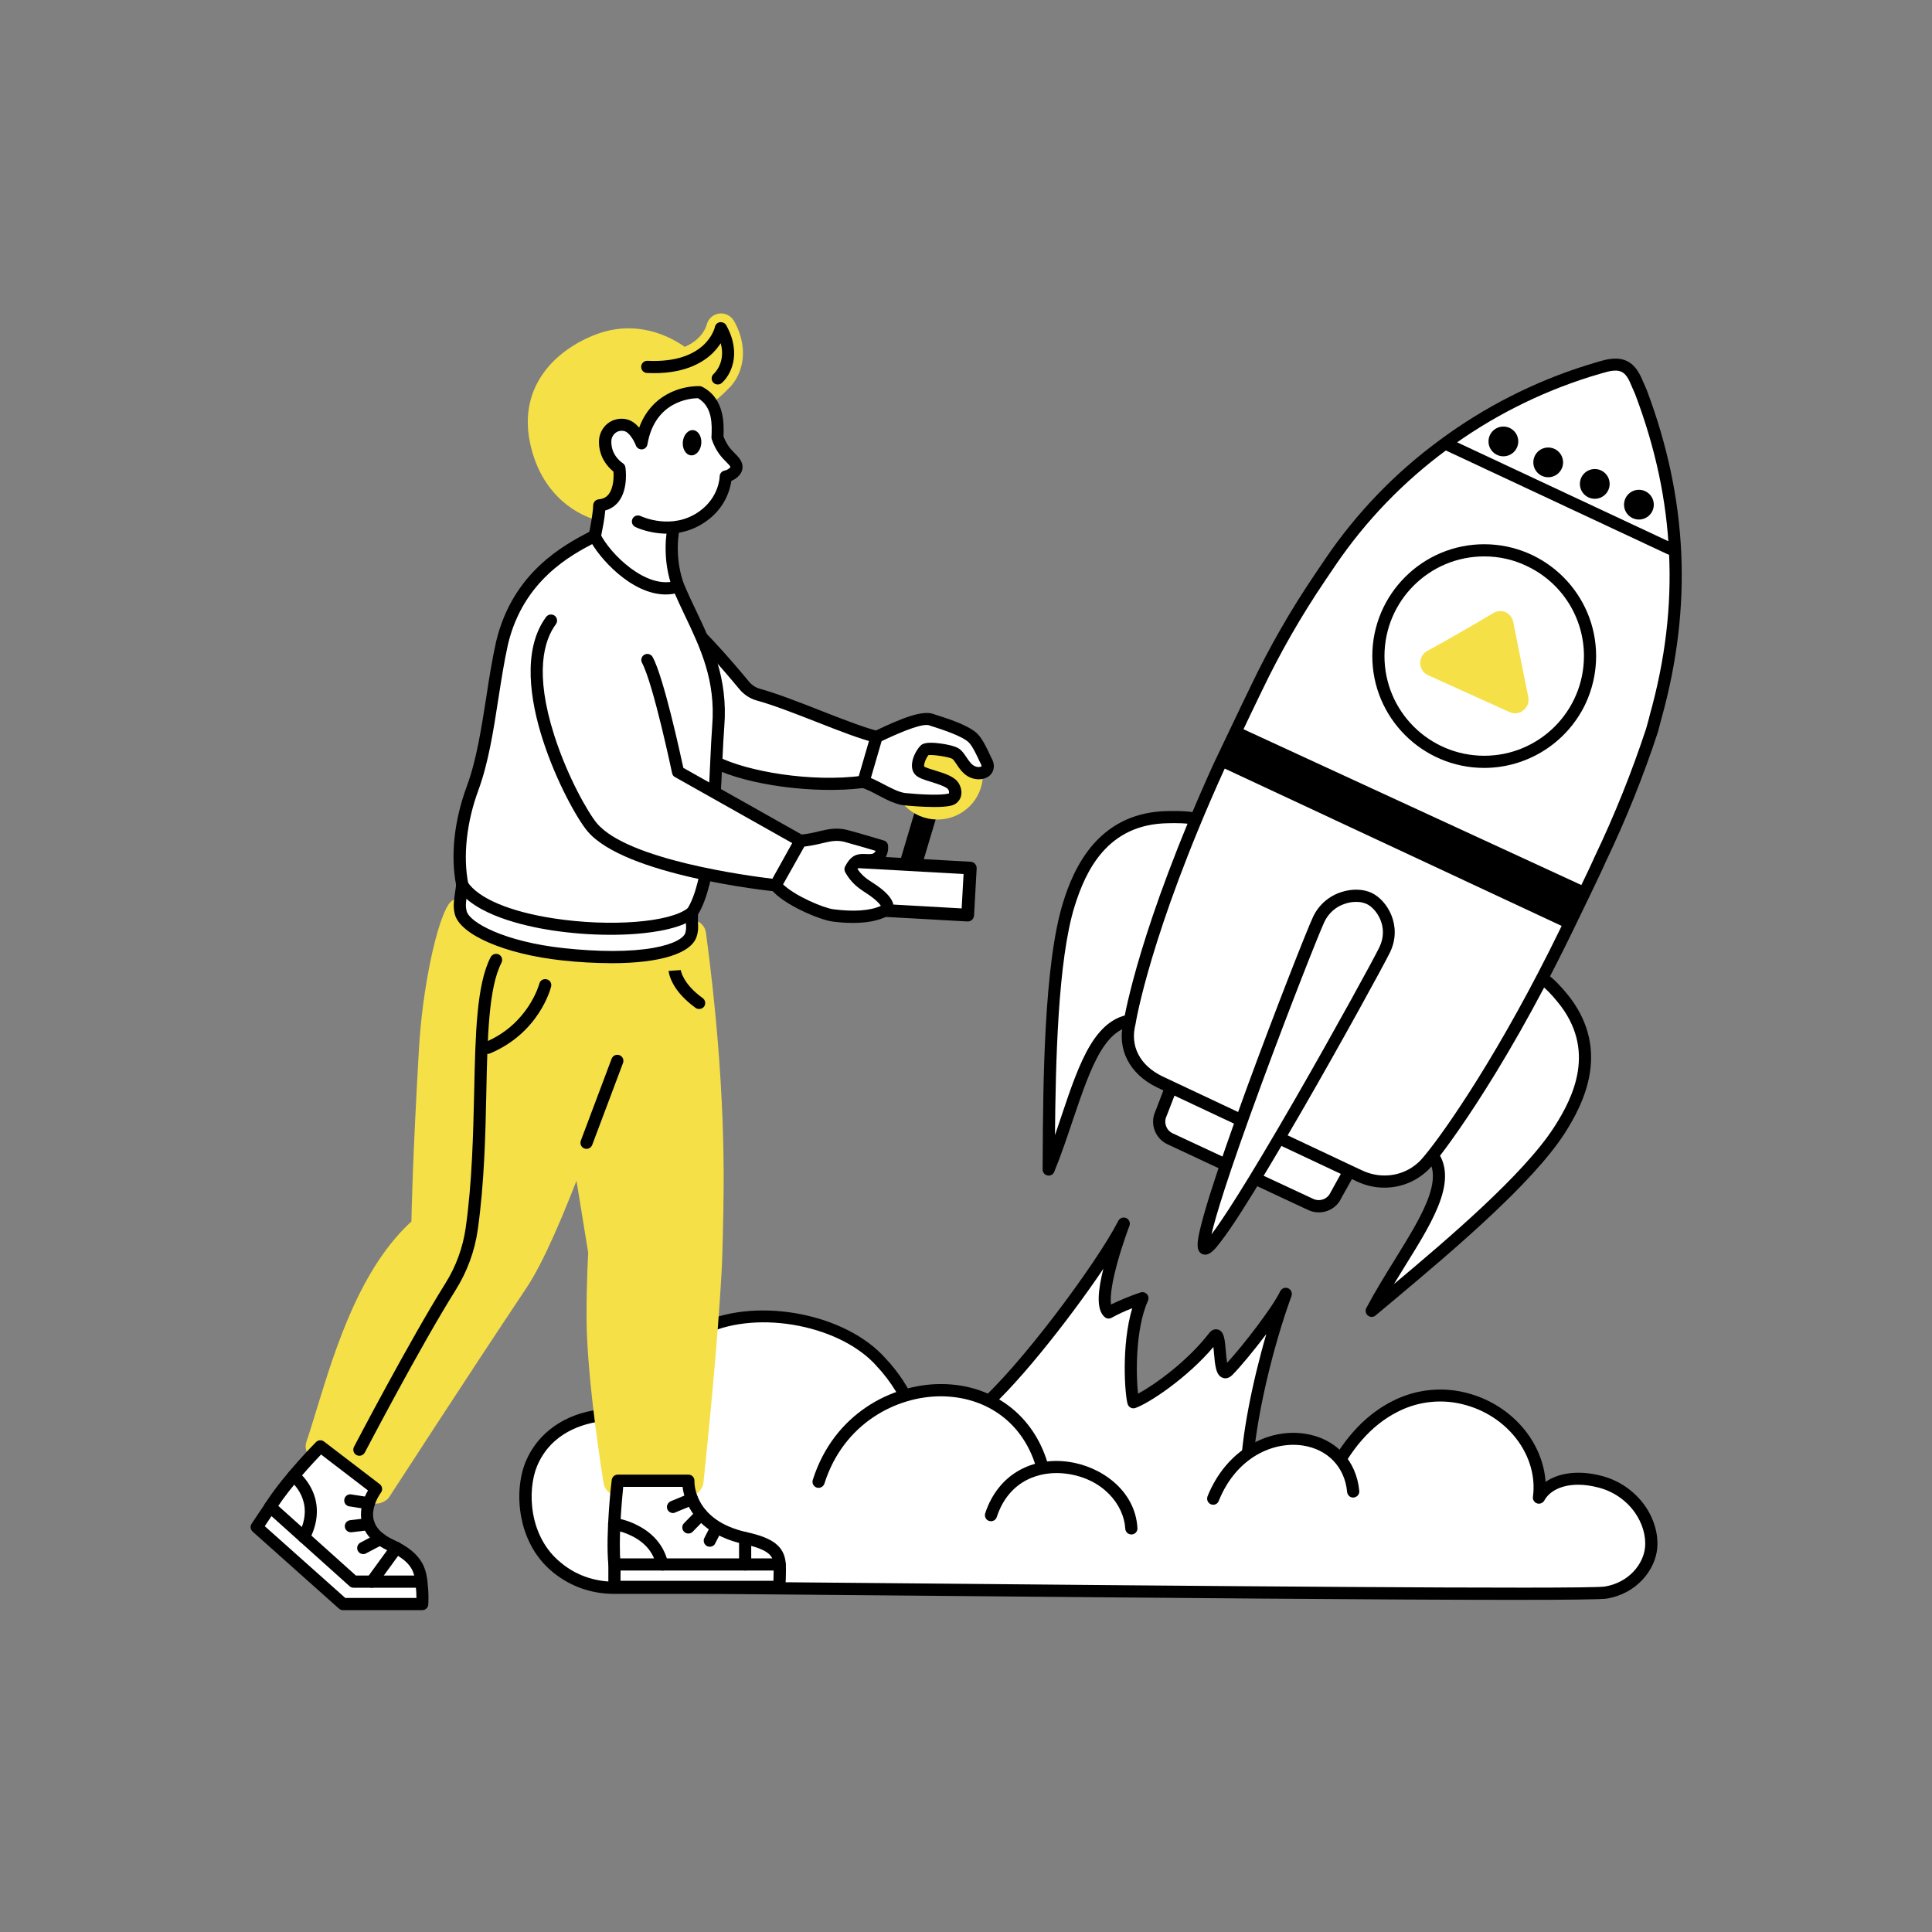 <?xml version="1.0" encoding="utf-8"?>
<!-- Generator: Adobe Illustrator 26.0.2, SVG Export Plug-In . SVG Version: 6.00 Build 0)  -->
<svg version="1.1" id="Ebene_1" xmlns="http://www.w3.org/2000/svg" xmlns:xlink="http://www.w3.org/1999/xlink" x="0px" y="0px"
	 viewBox="0 0 3000 3000" style="enable-background:new 0 0 3000 3000;" xml:space="preserve">
<rect x="0" y="0" width="3000" height="3000" fill="#808080" stroke="none"/>
<style type="text/css">
	.st0{fill:#FFFFFF;}
	.st1{fill:#F5E048;stroke:#F5E048;stroke-width:12;stroke-linejoin:round;}
	.st2{fill:#F5E048;stroke:#F5E048;stroke-width:17.992;stroke-linejoin:round;stroke-miterlimit:5.997;}
</style>
<g>
	<g transform="translate(796.5 1887.0) rotate(0.0 841.5 282.75)  scale(1.499 1.498)">
		<path class="st0" d="M632.8,8.7c-22.4,44-108.9,161.3-153.6,195.9c-11.1-10.8-47.3-17.3-67-2.6c-3-11.3-14.5-32.1-31.2-49.7
			c-61.8-69.9-251.3-74-234.5,66.6c-13-17.7-101.1-24.4-127.5,38.9c-12.1,29-8,80.1,27.1,107.9c16.3,13,36.4,20.2,57.2,20.4h85
			c87.5,0,915.4,9.6,943.6,4.9c27.4-4.4,44.9-25.8,46.9-46.1c2.6-26.6-16.9-59.3-52.5-68.8c-31.8-8.5-55.4,1-63.6,16.5
			c12.6-95.4-144.9-173.1-218.3-16.5c-18.8-38.4-66-35.4-84.5-10.7c1-46.4,19.5-126.6,40.4-184.1c-8.9,18.8-44.7,64.5-59.8,79.8
			c-11.5,11.8-5.5-46.9-14.6-35.1c-26.5,34.4-69.5,63.2-83.5,67.9c-3-10.4-7-71.2,9.4-108c-8.2,2.9-22.5,8-35.1,15
			C602.4,88.6,632.8,8.7,632.8,8.7L632.8,8.7z"/>
		<path d="M1035.8,398.7c-128.2,0-367-2.1-623.3-4.4c-111.2-1-198.9-1.8-224.2-1.8h-85c-22.9-0.4-43.5-7.8-61-21.7
			C20.4,353.4,11.9,330,8.7,313.5c-4-20.2-2.2-41.8,4.5-58.1c12.5-29.9,40.5-49.7,76.8-54.1c18.6-2.3,37-0.1,49.3,5.1
			c-1.4-44.5,18.7-78.2,57.3-95.5c58.5-26.2,148.6-8.5,189.1,37.2c14.4,15.1,24.8,32.2,29.9,44.6c20.2-9.7,49-5.4,63.5,3.9
			c44-36.7,126.4-148.1,148-190.8c1.6-3.1,5.4-4.3,8.5-2.7c2.8,1.5,4.2,4.8,3,7.9c-0.1,0.2-7.6,19.9-13.2,40.9
			c-6.5,24.4-6.6,35.6-5.8,40.6c9.3-4.5,19-8.5,28.8-11.9l1.5-0.5c3.3-1.2,6.9,0.5,8.1,3.8c0.5,1.6,0.5,3.3-0.2,4.7
			c-13.3,29.9-12.4,77.3-10.3,96.4c16.9-9,51-33.4,73.6-62.7c3.6-4.6,7.2-4.3,9.2-3.8c6.4,1.9,7.1,9.7,8.2,22.7
			c0.3,3.4,0.7,8.1,1.3,11.8c16.4-17.8,47.2-57.7,55-74.2c1.5-3.1,5.2-4.5,8.4-3c2.9,1.4,4.3,4.8,3.3,7.9
			c-19.5,53.6-35.3,121.7-39.2,166.8c11-7.2,24.3-10.5,37.4-9.2c15.6,1.5,30,9.4,39.4,22.2c17.5-33.4,39.9-57.1,66.7-70.7
			c25-12.9,54-15.6,80.9-7.6c44.2,12.9,75.2,50.4,78,91.2c12.8-8.8,32.9-12.9,58.5-6.1c17.7,4.7,33.4,15.4,44.1,30.4
			c9.8,13.8,14.5,30.2,13,45c-2.2,21.8-20.8,46.5-52.3,51.7C1127.2,398.3,1092.2,398.7,1035.8,398.7L1035.8,398.7z M103.5,379.8
			h84.9c25.3,0,113.2,0.8,224.4,1.8c261.3,2.4,698.7,6.4,718.2,3.3c25.1-4.1,40-23.4,41.7-40.5c1.2-11.9-2.7-25.2-10.7-36.5
			c-9-12.6-22.2-21.6-37.1-25.5c-29.9-8-49.9,0.9-56.5,13.3c-1.7,3-5.5,4.2-8.5,2.6c-2.3-1.3-3.7-3.8-3.3-6.4
			c5.5-41-24-81.9-68.5-94.8c-23.9-7.1-49.7-4.7-71.7,6.7c-26.9,13.5-49.1,38.8-66,75.1c-1,2.2-3.3,3.6-5.7,3.7l0,0
			c-2.4,0-4.6-1.4-5.7-3.6c-9.9-20.1-26.5-24.5-35.5-25.4c-15.1-1.5-30.1,4.7-38.3,15.6c-2.1,2.8-6,3.4-8.8,1.3
			c-1.7-1.3-2.5-3.1-2.5-5.1c0.7-34.6,11.4-90.3,26.5-142.2c-12.7,16.9-26.8,33.9-35.2,42.4c-4.2,4.2-8.1,3.7-10,2.9
			c-7-2.5-7.9-12.5-9.1-26.4c-0.1-1.7-0.3-3.6-0.5-5.5c-27.4,32.3-66.8,58.4-80.8,63.2c-3.3,1.2-6.8-0.6-8-3.9
			c0-0.1-0.1-0.2-0.1-0.3c-2.8-9.7-6.7-60.6,4.8-99.2c-7.3,2.8-14.5,6.1-21.4,9.9c-2.3,1.3-5.1,1-7.1-0.7c-9.7-8.2-6.4-30-1.4-50.1
			c-36.4,54.1-94.5,127.6-128.3,153.8c-2.5,1.9-6,1.7-8.3-0.4c-8.8-8.6-41.7-14.9-58.8-2.1c-2.8,2.1-6.7,1.6-8.8-1.3
			c-0.5-0.6-0.8-1.4-1-2.1c-2.9-10.7-14.3-30.9-29.6-46.9c-0.1-0.1-0.1-0.1-0.1-0.2c-17.4-19.7-46.7-34.9-80.4-41.6
			c-34-6.8-68.3-4.1-94.2,7.5c-47.5,21.3-52.8,63.8-49,95.7c0.4,3.5-2.1,6.6-5.5,7c-2.2,0.3-4.4-0.7-5.8-2.5
			c-4.2-5.6-24.4-12-50-8.8C73.1,215.9,39.7,225,25,260c-10.2,24.5-9.2,73.3,25.2,100.6C65.2,373,84,379.6,103.5,379.8L103.5,379.8z
			"/>
		<path class="st0" d="M316.6,276.3c37-117.1,197.7-129.4,231.2-17.8"/>
		<path d="M316.6,282.6c-3.5,0-6.3-2.8-6.3-6.3c0-0.6,0.1-1.3,0.3-1.9c21.7-68.8,82.1-99.4,132.6-99.4h0.8
			c52.7,0.3,94.8,31.6,109.8,81.7c1,3.4-0.8,6.8-4.2,7.9c-3.4,1-6.8-0.8-7.9-4.2c-6.9-23-20.2-41.9-38.3-54.5
			c-16.8-11.8-37.4-18-59.5-18.2c-0.2,0-0.5,0-0.7,0c-45.9,0-100.8,27.9-120.6,90.6C321.7,280.8,319.3,282.6,316.6,282.6z"/>
		<path class="st0" d="M495.1,310.9c26.8-81.7,141.6-53.2,145.5,13.6"/>
		<path d="M640.6,330.9c-3.4,0-6.1-2.6-6.3-6c-1.4-24.6-22.9-52-61.2-57c-26.6-3.5-59.3,6.5-71.9,44.9c-1,3.4-4.6,5.1-7.9,4.1
			c-3.4-1-5.1-4.6-4.1-7.9V309c6.5-19.9,18.8-35.4,35.3-44.6c14.7-8.2,32.1-11.3,50.3-8.9c34.1,4.5,69.9,29.5,72.1,68.8
			c0.2,3.5-2.4,6.4-5.9,6.6C640.8,330.9,640.7,330.9,640.6,330.9L640.6,330.9z"/>
		<path class="st0" d="M725.4,293.8c34.4-84.7,138.4-77.9,145-7.5"/>
		<path d="M725.4,300.1c-3.5,0-6.3-2.8-6.3-6.3c0-0.8,0.2-1.6,0.4-2.4c9.4-23.3,24.7-41.7,44.1-53.2c17.5-10.4,37.5-14.6,56.4-11.8
			c31.9,4.7,53.6,27.4,56.7,59.3c0.3,3.5-2.2,6.5-5.7,6.9c-3.5,0.4-6.5-2.2-6.9-5.7v-0.1c-2.4-25.8-20.1-44.2-46-48.1
			c-29.9-4.4-68.3,11.5-86.9,57.2C730.3,298.6,728,300.1,725.4,300.1L725.4,300.1z"/>
	</g>
	<g transform="translate(1258.5 1185.0) rotate(0.0 107.25 132.0)  scale(1.564 1.561)">
		<path d="M121.5,9.8l9.1,2.7l-33,110.8l-9.1-2.7L121.5,9.8z"/>
		<path d="M97.7,129.6c-0.6,0-1.3-0.1-1.8-0.2l-9.1-2.7c-3.4-0.9-5.2-4.5-4.2-7.9L115.5,8c0.9-3.4,4.5-5.2,7.9-4.2l9.1,2.7
			c3.4,0.9,5.2,4.5,4.2,7.9l-33,110.7C102.9,127.8,100.5,129.6,97.7,129.6L97.7,129.6z"/>
		<ellipse class="st1" cx="126.1" cy="11.2" rx="39.1" ry="38.9"/>
		<path class="st1" d="M126.1,42.4c-3,0-6.1-0.4-8.9-1.3c-16.5-5-25.8-22.6-20.9-39.1c4.9-16.4,22.3-25.7,38.6-21
			C151.5-13.9,160.9,3.5,156,20c-2.4,8-7.8,14.6-15.1,18.6C136.4,41.1,131.4,42.4,126.1,42.4L126.1,42.4z M126.1-7.5
			c-10.3,0-18.7,8.3-18.7,18.7c0,10.3,8.3,18.7,18.7,18.7s18.7-8.3,18.7-18.7c0-8.3-5.5-15.5-13.3-18C129.7-7.2,127.9-7.5,126.1-7.5
			z"/>
		<path class="st0" d="M29.9,97.1l128.8,7.2l-2.6,46.8L27.3,144L29.9,97.1z"/>
		<path d="M156.1,157.5c-0.1,0-0.2,0-0.3,0L27,150.3c-3.5-0.2-6.1-3.1-6-6.6l2.6-46.8c0.2-3.5,3.1-6.1,6.6-6l0,0l128.8,7.2
			c3.5,0.2,6.1,3.1,6,6.6l-2.6,46.8C162.2,154.9,159.5,157.5,156.1,157.5z M33.9,138l116.2,6.5l1.9-34.2l-116.2-6.5L33.9,138z"/>
	</g>
	<g transform="translate(1570.5 616.5) rotate(0.0 472.5 708.75)  scale(1.5 1.499)">
		<path class="st0" d="M310,836.6l-145.7-68.1c-9.8-4.5-14-16.2-9.4-25.9l0,0l10.7-27.8l184.9,86.4l-14.5,26
			C331.4,836.9,319.7,841.1,310,836.6L310,836.6z"/>
		<path d="M318.2,844.6c-3.8,0-7.5-0.8-10.9-2.4l-145.7-68.1c-12.8-6-18.5-21.2-12.6-34.1l10.6-27.6c1.3-3.3,4.9-4.8,8.2-3.6
			c0.1,0.1,0.3,0.1,0.4,0.2L353,795.4c3.1,1.5,4.5,5.2,3,8.4c-0.1,0.1-0.1,0.3-0.2,0.4l-14.4,25.8
			C337.3,839,328.1,844.6,318.2,844.6L318.2,844.6z M169,723.2l-8.3,21.5c0,0.1-0.1,0.3-0.2,0.4c-3,6.6-0.2,14.5,6.4,17.6l145.7,68
			c6.6,3,14.5,0.2,17.6-6.4c0.1-0.1,0.1-0.3,0.2-0.4l11.2-20.2L169,723.2z"/>
		<path class="st0" d="M196,460.5c-5.5,11.3-43.6,115.6-63.2,184.8c-52.5-3.3-64,80.6-94.2,155c0.5-72.4,0-208.1,20.9-274.9
			c11.3-36.4,35.4-89.1,102.4-90.2C193.2,434.7,207.3,437,196,460.5z"/>
		<path d="M38.6,806.5c-3.5,0-6.3-2.8-6.3-6.3l0,0c0-4.2,0.1-8.5,0.1-13c0.4-74.7,1.2-199.8,21.1-263.6
			c5.1-16.6,14.1-40.8,31.6-60.7c19.5-22,45.2-33.5,76.6-34c20.1-0.3,35.9,0.2,42,9.8c4.9,7.8,1.3,17.7-2.1,24.6
			c-5,10.5-43.3,114.6-62.8,183.7c-0.8,2.8-3.5,4.7-6.4,4.6c-16.1-0.9-28.2,7-39.8,25.9c-11,18.2-19.7,44.1-29,71.5
			c-5.9,17.6-12,35.8-19.2,53.5C43.4,805,41.1,806.5,38.6,806.5L38.6,806.5z M168.4,441.4c-2.4,0-4.6,0-6.4,0.1
			c-62.8,0.9-85.1,49.4-96.5,85.8c-17.5,56.1-19.7,162.6-20.4,237.3c2.3-6.5,4.4-13.1,6.6-19.5c9.4-28.1,18.4-54.7,30.1-74
			c12.7-20.9,27.8-31.4,46.2-32c20.5-71.1,57-170.3,62.3-181.1c4.3-8.9,3.3-11.7,2.8-12.4C190.9,441.9,177.8,441.4,168.4,441.4
			L168.4,441.4z"/>
		<path class="st0" d="M525.3,613.2c-5.2,11.4-55.4,105.5-96,164.8c40,34.5-18.7,97.7-56.3,168.5c55.2-46.8,156.4-128.2,194.3-187.1
			c20.7-32.1,45.8-84.3,3.6-136.4C551.1,598.7,536.1,589.4,525.3,613.2L525.3,613.2z"/>
		<path d="M373,952.9c-3.5,0-6.3-2.8-6.3-6.3c0-1,0.2-2.1,0.7-2.9c9.1-17.2,19.4-33.8,29.4-50c15.1-24.5,29.5-47.6,35.9-67.1
			c6.6-20.1,4.3-33.6-7.6-43.9c-2.4-2.1-2.8-5.7-1-8.3c39.9-58.4,90.3-152.5,95.4-164c4.8-10.7,11-16.4,18.7-17.3
			c10.5-1.4,21.7,6.4,37.6,25.9c19.7,24.4,27.5,51.5,23.1,80.6c-4,26.2-16.9,48.6-26.2,63.2C538.6,815.7,454,886.7,398,933.8
			c-7.5,6.3-14.5,12.2-20.9,17.5C375.9,952.4,374.4,952.9,373,952.9L373,952.9z M437.4,777.2c12.4,13.3,14.7,30.9,7.2,53.4
			c-6.9,20.9-21.6,44.6-37.2,69.7c-3.8,6.1-7.6,12.3-11.4,18.6c55.3-46.4,134.2-113.4,165.9-162.7c20.6-32,43.5-80.3,4-129
			c-15-18.5-22.5-21.8-26.1-21.3c-3.7,0.4-6.8,5.8-8.8,10.1C525.7,627.5,477.8,717.1,437.4,777.2L437.4,777.2z"/>
		<path class="st0" d="M360.1,806.7l-206.5-97.2c-25-12.1-38.3-34.5-31.2-61.4c0,0,14.3-92.3,91.7-263.4
			c24.7-51.9,39.3-82.4,39.3-82.4c19.1-40.1,41.2-78.6,66-115.4l10.8-16C393.4,77.3,489.4,6.9,597.2-26.8l12.9-3.9
			C628-36.1,638.5-34.5,646-18l5.7,13.1c42.1,111.7,47.1,220.8,15.2,336c-0.6,2.1-3.3,12.4-3.9,14.5c-15.1,45.8-33.1,90.5-53.9,134
			c0,0-4.6,11-35.3,74c-78.2,160.8-141.4,236.7-141.4,236.7C415.6,812.1,384.8,818.7,360.1,806.7L360.1,806.7z"/>
		<path d="M386.1,819c-10,0-19.7-2.2-28.8-6.6l-206.5-97.2c-28.8-13.9-42-40.1-34.6-68.3c1.2-7.1,16.8-98.2,92.1-264.8V382
			c24.4-51.3,39.2-82.2,39.4-82.4c19.2-40.3,41.5-79.2,66.6-116.2l10.8-16c32.1-47.3,72.1-88.9,118.3-122.8
			c46-34.1,97.3-60.3,152-77.5l12.9-3.9c16.5-4.9,33.2-6.4,43.5,16.1c0,0,0,0.1,0.1,0.1l5.7,13.1c0,0.1,0.1,0.2,0.1,0.2
			c42.5,112.9,47.6,223.9,15.4,339.8c-0.2,0.6-0.5,2.1-1,3.8c-1.4,5.2-2.5,9.4-2.9,10.9c-15.1,46-33.2,90.9-54.1,134.6
			c-0.6,1.5-6.4,14.6-35.4,74.2c-76.3,156.8-139.4,234.5-142.3,238C425,809.9,406,819.1,386.1,819L386.1,819z M219.7,387.3
			c-76.1,168.4-91,260.8-91.1,261.7c0,0.2-0.1,0.4-0.1,0.6c-6,22.6,4.4,42.8,27.8,54.1l206.4,97.3h0.1c7.2,3.5,15.2,5.4,23.3,5.4
			c16.2,0.1,31.4-7.3,41.3-20.2c0.1-0.1,0.1-0.1,0.2-0.2c21.7-26.1,79.2-108.9,140.7-235.4c30-61.8,35.2-73.6,35.2-73.8
			c0-0.1,0.1-0.2,0.1-0.2c20.7-43.3,38.5-87.7,53.5-133.2c0.4-1.3,1.9-6.8,2.8-10.2c0.5-1.8,0.8-3.3,1-4
			c16-57.4,22.5-112.1,19.9-167.3c-2.5-55-14-108.9-35-164.6l-5.6-12.9c-5.7-12.3-11.8-14.2-28.3-9.2L599.1-21
			C545.8-4.2,495.6,21.3,450.8,54.6c-45,33.1-84,73.6-115.4,119.8l-10.8,16C299.9,226.9,278,265.2,259,305
			C258.8,305.2,244,336.1,219.7,387.3L219.7,387.3z"/>
		<path d="M489.3,384.2c-63.9-0.1-115.8-52.1-115.7-116s52.1-115.8,116-115.7c63.9,0.1,115.8,52.1,115.7,116
			c0,17.2-3.9,34.3-11.3,49.9l-5.7-2.7l5.7,2.7C574.6,358.6,533.9,384.2,489.3,384.2z M489.6,165.1c-57-0.1-103.3,46.1-103.4,103.1
			c-0.1,57,46.1,103.3,103.1,103.4s103.3-46.1,103.4-103.1c0.1-39.8-22.8-76.1-58.7-93.2C520.2,168.5,505,165.1,489.6,165.1
			L489.6,165.1z"/>
		<path d="M682,163.5c-0.9,0-1.8-0.2-2.6-0.6L447.9,54.5c-3.1-1.5-4.5-5.2-3-8.4s5.2-4.5,8.4-3l231.5,108.5c3.1,1.5,4.5,5.2,3,8.4
			C686.7,162.1,684.5,163.5,682,163.5L682,163.5z"/>
		<ellipse cx="509.3" cy="46" rx="15.4" ry="15.4"/>
		<ellipse cx="555.7" cy="67.7" rx="15.4" ry="15.4"/>
		<ellipse cx="603.9" cy="90" rx="15.4" ry="15.4"/>
		<ellipse cx="649.6" cy="111.5" rx="15.4" ry="15.4"/>
		<path class="st0" d="M386.5,572.4C375.3,595.9,213.9,888.6,200.2,882c-13.8-6.6,106.8-317.7,118-341.2s38.4-28,52.3-21.4
			S397.7,548.9,386.5,572.4z"/>
		<path d="M200.7,888.4c-1.2,0-2.2-0.3-3.3-0.7c-6.4-3-5-12.1-2.8-22.6c2-8.9,5.5-21.6,10.5-37.7c8.7-27.7,21.7-65.3,38.6-111.7
			c28.7-78.4,62.6-164.7,68.7-177.5c5.8-12.1,16.2-21.2,28.9-25.3c11.1-3.7,23-3.4,31.7,0.8c16.1,7.7,32.1,34,19,61.4
			c-6,12.4-50.1,93.1-92.5,166.5c-24.8,42.9-45.4,77.2-60.9,101.5c-9.1,14.3-16.6,25.1-22.2,32.3
			C211.1,882.5,205.9,888.4,200.7,888.4L200.7,888.4z M356.9,523c-4,0-7.9,0.6-11.5,1.9c-9.4,2.9-17.2,9.8-21.4,18.8
			c-5,10.5-35.3,86.9-65.1,168c-35.9,97.6-47.9,138.7-51.8,155.7c10.7-14.1,34.4-49.7,86.3-139.7c41.2-71.6,82-146.2,87.6-157.9
			l5.7,2.7l-5.7-2.7c10-20.8-3-39.8-13.1-44.6C364.3,523.6,360.6,522.9,356.9,523L356.9,523z"/>
		<path d="M573.3,549.6L219.4,384.2l19.9-40.5L593.2,507L573.3,549.6z"/>
	</g>
	<g transform="translate(399.0 562.5) rotate(0.0 549.75 952.5)  scale(1.499 1.5)">
		<g id="_28.12-i4">
			<g>
				<path class="st0" d="M340.9,250.3c-10.6,76.5,107,150.3,134.1,163.9c32.7,16.4,100.5,27.1,153.2,20.2c13,4.1,29.9,16.8,43,18.1
					c6.9,0.6,34.8,3,46.1,0.4c6.8-1.6,7.3-8.6,4-13.9c-5.4-8.5-30.6-11-35.1-16.4c-4.1-4.7,0.7-16.2,5.5-21.1c3.1-3.3,28,0.6,32.4,4
					c4.9,3.8,8.6,14.9,17.1,18.6c8.6,3.7,19.5-0.5,14.2-10.9c-1.5-2.8-7.8-18.1-13.5-23.8c-9.2-9.3-37.9-17.2-43.5-19.2
					c-10.5-3.7-36.7,8.2-56.7,17.8c-30.7-7.1-99.2-39.4-130.9-45.8c0,0-49.4-75-78.1-91.8"/>
				<path d="M701.6,460.4c-12.2,0-25.6-1.2-30.9-1.7c-8.9-0.8-18.6-5.9-27.9-10.8c-4.8-2.7-10-5.1-15.1-7.1
					c-50.3,6.2-119.7-3-155.4-20.9c-11.8-5.9-49.6-28-82.7-59.4c-41.2-38.8-59.6-76.2-54.8-111c0.5-3.5,3.7-5.9,7.1-5.4
					c3.5,0.5,5.9,3.7,5.4,7.1c-2.9,21,3.6,55.3,51,100.1c32.1,30.3,68.5,51.7,79.7,57.2c29.8,14.9,95.4,26.7,149.6,19.5
					c0.9-0.1,1.9,0,2.7,0.2c5.9,1.9,12.3,5.2,18.4,8.4c8.3,4.3,16.8,8.8,23.3,9.4c15.2,1.5,35.8,2.5,44,0.6c0.8-0.2,0.9-0.4,0.9-0.5
					c0.2-1.4-0.1-2.8-0.9-3.9c-1.8-2.8-11.5-5.9-17.4-7.7c-7.8-2.4-14-4.3-17.1-8c-7.1-8.4-0.2-23.4,5.8-29.5
					c1.5-1.5,4.5-4.6,21.1-2.3c4.5,0.6,15.3,2.4,19.6,5.8c2.7,2.1,4.7,5.1,6.9,8.3c2.6,3.9,5.4,8,8.9,9.4c3.4,1.5,6.4,0.6,6.8,0
					c-0.1-0.8-0.3-1.6-0.7-2.3c-0.3-0.5-0.7-1.6-1.4-2.8c-2.1-4.6-7.1-15.5-11-19.4c-6.7-6.8-28.7-13.8-36.8-16.4
					c-1.9-0.6-3.3-1-4.2-1.4c-5.9-2.1-23.4,3.8-51.9,17.5c-1.3,0.6-2.7,0.7-4.2,0.4c-14.8-3.5-37.5-12.3-61.4-21.7
					c-21.9-8.6-44.7-17.4-61.1-21.9c-7-1.9-13.3-6-18.1-11.7c-12.4-15-54.4-65-76.8-78.2c-3-1.8-4-5.7-2.2-8.6c1.8-3,5.7-4,8.6-2.2
					c23.6,13.9,63.9,61.3,80.2,81c3,3.7,7,6.3,11.7,7.6c17,4.7,40,13.6,62.3,22.4c22.4,8.7,43.6,17,57.6,20.7
					c27.6-13.2,48.3-21.1,59.5-17.1c0.7,0.2,2.2,0.7,3.8,1.3c16.4,5.1,34.1,11.5,42,19.4c4.8,4.8,9.3,14,13.5,23.1
					c0.5,1,0.8,1.9,1.2,2.4c4.6,8.9,0.6,14.6-1.3,16.7c-4.7,5-13.3,6.2-21,2.9c-6.9-2.9-11.1-9.1-14.4-14.1
					c-1.2-1.9-2.5-3.7-4.1-5.2c-3.6-2.1-19.9-4.6-24.8-3.9c-3.1,3.8-5,10-4.4,11.8c1.6,1.2,7.3,2.9,11.2,4.1c9.9,3,20.2,6.2,24.4,13
					c3.1,4.9,3.8,10.7,1.9,15.4c-1.8,4.1-5.4,7.1-9.8,8C714.4,460.1,708.2,460.4,701.6,460.4z"/>
				<path d="M628.3,440.7c-3.5,0-6.3-2.8-6.3-6.3c0-0.6,0.1-1.2,0.2-1.8l13.5-46.4c0.9-3.4,4.5-5.2,7.8-4.3c3.4,0.9,5.2,4.5,4.3,7.8
					l0,0l-13.5,46.4C633.5,438.8,631,440.7,628.3,440.7z"/>
				<g>
					<g>
						<path class="st2" d="M449.6,592.7L449.6,592.7c-2.3,2.3-5,4.2-8,5.7c-16.2,8.2-47.6,16.6-107.7,13.6
							c-57.2-2.7-93-17-111.1-26.7c-6.1-3.3-10.4-9-11.8-15.7c-8.7,12.9-24.1,71.9-28.2,143.7c-7.2,125.7-7.8,183.2-7.8,183.2
							c-64.9,54.9-89.2,167.3-109.4,225.7l57.7,44.1c0,0,80.8-124.7,142.7-217.2c24.3-36.3,56.7-123.9,70.2-161.4l21.7,133.1
							c0,0-1.8,26.9-1.8,66.7c0,64.3,17.5,170.4,17.5,170.4h73.1c0,0,11.9-112,17.1-191.1c2.4-36.2,2.2-35.4,3-69
							C468.3,850.2,470.8,750.1,449.6,592.7z"/>
						<path class="st2" d="M123.4,1172.6c-1.4,0-2.7-0.4-3.8-1.3l-57.7-44.1c-2.2-1.7-3-4.5-2.1-7c3.5-10.1,7.1-22,11-34.8
							c18.8-61.3,44.5-145,98.1-191.8c0.2-13.1,1.5-71.6,7.8-180.7c1.8-31.9,6-63.6,12.6-94.9c5.4-25,11.7-44.4,16.8-52
							c2-2.8,5.9-3.7,8.7-1.7c1.4,0.9,2.3,2.3,2.6,4c0.9,4.9,4.1,9.1,8.6,11.4c37,19.8,83.8,24.8,108.5,25.9
							c59.5,2.8,89.8-5.6,104.6-13c2.3-1.2,4.5-2.7,6.4-4.6c2.5-2.4,6.5-2.4,8.9,0.1c0.9,0.9,1.6,2.2,1.8,3.6
							C477.4,750,474.9,850,473.7,898.1l-0.2,9c-0.6,24.9-0.7,27.5-2.8,60.3c-5.1,78.3-17,190.2-17.1,191.3c-0.3,3.3-3,5.7-6.3,5.7
							h-73.1c-3,0-5.7-2.2-6.2-5.2c-0.2-1-17.6-107.3-17.6-171.3c0-36,1.5-61.8,1.8-66.4l-17.7-108.7
							c-25.8,69.4-46.8,116.4-62.6,140.1c-61.1,91.4-141.8,216-142.6,217.2C127.5,1171.6,125.5,1172.6,123.4,1172.6L123.4,1172.6z
							 M73,1120l48.7,37.3c16.6-25.5,85.4-131.3,139-211.7c11.7-17.4,33.2-59.2,69.6-160c1.2-3.3,4.8-4.9,8.1-3.8
							c2.1,0.7,3.7,2.6,4.1,4.9l21.7,133.1c0.1,0.5,0.1,0.9,0.1,1.5c0,0.3-1.8,27.2-1.8,66.2c0,54.9,13.1,141.8,16.6,164.1h62
							c2.4-23.7,12-117.2,16.5-185.2c2.2-32.5,2.2-35.1,2.8-59.7l0.2-9c1.3-46.7,3.7-142.8-16.1-293.9l-0.3,0.1
							c-29.4,14.8-76.5,16-110.9,14.4c-56.8-2.7-93.2-16.4-113.7-27.4c-3.3-1.7-6.2-4.1-8.5-6.8c-8,22-18.8,70.3-22.3,129.6
							c-7.1,124-7.8,182.4-7.8,182.9c0,1.8-0.8,3.6-2.2,4.7c-52.2,44.1-77.7,127.1-96.3,187.8C79.3,1100.2,76.2,1110.7,73,1120z"/>
					</g>
					<path d="M341.4,814.3c-3.5,0-6.3-2.8-6.3-6.3c0-0.7,0.1-1.5,0.4-2.2l31.9-84.8c1.3-3.3,4.8-4.9,8.1-3.7s4.9,4.8,3.7,8.1
						l-31.9,84.8C346.4,812.6,344,814.3,341.4,814.3z"/>
					<path d="M106.1,1132c-3.5,0-6.3-2.8-6.3-6.3c0-1,0.2-2,0.7-2.9c0.5-1,57.8-110.4,94.4-168.8c11.2-17.7,18.5-37.6,21.4-58.4
						c6.6-46.9,7.7-96.3,8.7-139.9c1.3-59.8,2.4-111.5,17.1-139.9c1.6-3,5.4-4.3,8.5-2.7c3.1,1.6,4.3,5.4,2.7,8.5l0,0
						c-13.3,25.8-14.5,76.2-15.7,134.5c-0.9,44-2.1,93.8-8.8,141.4c-3.1,22.5-11.1,44.1-23.2,63.3c-36.3,57.8-93.3,166.8-93.9,167.9
						C110.6,1130.7,108.5,1132,106.1,1132z"/>
					<path d="M458,669.5c-1.4,0-2.6-0.4-3.7-1.2c-10.7-7.8-18.7-16.3-23.5-25.4c-3.8-7.1-4.3-12.2-4.4-12.8l12.6-0.9v-0.1
						c0,0.1,1.8,14.1,22.7,29.1c2.8,2,3.5,6,1.5,8.8C462,668.6,460.1,669.5,458,669.5L458,669.5z"/>
					<path d="M238.7,716c-3.5,0-6.3-2.8-6.3-6.3c0-2.5,1.6-4.8,3.9-5.8c45.1-18.8,56.1-60.2,56.2-60.6c0.8-3.4,4.3-5.4,7.7-4.5
						c3.4,0.8,5.4,4.2,4.5,7.6c-0.5,2-12.4,47.9-63.5,69.2C240.3,715.9,239.4,716,238.7,716z"/>
				</g>
				<g>
					<g>
						<path class="st0" d="M373.7,1157.9c0,0-6.5,55.5-3.4,86.6v23.2h170.6c0,0,1.2-15.9,0.3-24.4c-1-11.3-6.6-19.7-35.4-26
							c-61.4-13.3-59.1-59.4-59.1-59.4H373.7z"/>
						<path d="M540.9,1274H370.3c-3.5,0-6.3-2.8-6.3-6.3v-22.9c-3-31.4,3.1-85.4,3.5-87.7c0.4-3.1,3-5.6,6.3-5.6l0,0h73.1
							c3.5,0,6.3,2.8,6.3,6.3c0,0.1,0,0.2,0,0.3c-0.1,1.7-0.9,40.9,54.2,53c27.4,6,38.6,14.8,40.3,31.6c0.8,8.9-0.3,24.8-0.3,25.4
							C547,1271.5,544.3,1274,540.9,1274z M376.6,1261.4h158.4c0.3-5.8,0.3-11.7,0-17.4c-0.6-6.3-1.4-14.2-30.4-20.5
							c-18.8-4.1-43.9-14-56.8-37.9c-3.6-6.6-6-13.9-6.9-21.4h-61.5c-1.5,14.8-5.1,55.3-2.7,79.7c0,0.2,0,0.4,0,0.6L376.6,1261.4z"
							/>
					</g>
					<path d="M541.4,1250.8h-171c-3.5,0-6.3-2.8-6.3-6.3s2.8-6.3,6.3-6.3h171c3.5,0,6.3,2.8,6.3,6.3S544.8,1250.8,541.4,1250.8z"/>
					<path d="M419.8,1250.8c-2.9,0-5.6-2.1-6.2-5c-2.6-13-10.7-23.1-24-30.1c-6.4-3.4-13.2-5.7-20.4-6.9c-3.5-0.5-5.9-3.7-5.4-7.1
						s3.7-5.9,7.1-5.4c8.4,1.4,16.6,4.1,24.1,8.1c16.8,8.7,27.4,22.3,30.9,38.9c0.7,3.4-1.5,6.7-4.9,7.5
						C420.6,1250.8,420.2,1251,419.8,1250.8L419.8,1250.8z"/>
					<path d="M505.7,1250.8c-3.5,0-6.3-2.8-6.3-6.3v-27.2c0-3.5,2.8-6.3,6.3-6.3c3.5,0,6.3,2.8,6.3,6.3v27.2
						C512,1248.1,509.1,1250.8,505.7,1250.8z"/>
					<path d="M431,1191.3c-3.5,0-6.3-2.8-6.3-6.3c0-2.5,1.6-4.8,3.9-5.9l19.6-8.1c3.3-1.4,6.9,0.2,8.2,3.4c1.4,3.3-0.2,6.9-3.4,8.2
						c0,0,0,0-0.1,0l-19.6,8.1C432.6,1191.1,431.9,1191.3,431,1191.3z"/>
					<path d="M446.9,1212.5c-3.5,0-6.3-2.8-6.3-6.3c0-1.7,0.6-3.3,1.8-4.4l13.3-13.6c2.4-2.5,6.4-2.5,8.9-0.1
						c2.5,2.4,2.5,6.4,0.1,8.9l-13.3,13.6C450.2,1211.9,448.6,1212.5,446.9,1212.5z"/>
					<path d="M469.1,1226.2c-3.5,0-6.3-2.8-6.3-6.3c0-1,0.2-2,0.7-2.9l7.1-13.8c1.6-3,5.5-4.3,8.5-2.6c3,1.6,4.3,5.5,2.6,8.5
						l-7.1,13.8C473.7,1224.9,471.4,1226.2,469.1,1226.2z"/>
				</g>
				<g>
					<g>
						<path class="st0" d="M65.7,1122.2c0,0-31.7,31.9-49.7,59.1c-0.7,1.2-1.6,2.3-2.2,3.5l-14.1,21l89.4,79.7h82.2
							c0.3-6.2,0.1-12.4-0.5-18.6c-1.5-12.8-1.4-28.2-31.7-42.1c-45.1-20.7-15.7-58.5-15.7-58.5L65.7,1122.2z"/>
						<path d="M171.3,1291.8H89.1c-1.6,0-3-0.5-4.2-1.6l-89.4-79.7c-2.3-2.1-2.8-5.6-1-8.2l14.1-21c0.7-1,1.5-2.2,2.2-3.4
							c18.1-27.4,49.1-58.8,50.4-60.1c2.2-2.2,5.8-2.5,8.3-0.5l57.7,44.1c2.7,2.1,3.3,6.1,1.2,8.8l0,0c-0.1,0.1-10.8,14.3-7.5,28.2
							c2.1,8.4,9,15.3,20.8,20.7c31.9,14.6,33.7,32.2,35.1,45.1c0.1,0.7,0.1,1.4,0.2,2c0.7,6.5,0.8,13,0.5,19.5
							C177.4,1289.2,174.7,1291.8,171.3,1291.8z M91.5,1279.2h73.7c0-3.9-0.2-7.8-0.6-11.5c-0.1-0.6-0.1-1.4-0.2-2.1
							c-1.3-12-2.4-23.3-27.8-35c-15.4-7-24.8-16.9-27.8-29.2c-3.4-13.6,2.2-26.6,6.2-33.5l-48.6-37.2c-8.9,9.3-31.3,33.4-45,54.2
							c-0.7,1.2-1.5,2.3-2.2,3.4c0,0,0,0.1-0.1,0.1l-11,16.5L91.5,1279.2z"/>
					</g>
					<path d="M170.3,1268.6h-70.2c-1.6,0-3-0.5-4.2-1.6l-86.4-77.5c-2.6-2.3-2.8-6.3-0.5-8.9c2.3-2.6,6.3-2.8,8.9-0.5l84.6,75.9
						h67.8c3.5,0,6.3,2.8,6.3,6.3S173.9,1268.6,170.3,1268.6z"/>
					<path d="M48.7,1222.5c-3.5,0-6.3-2.8-6.3-6.3c0-1,0.2-2,0.7-2.9c18.2-34.4-7.8-54.7-8.9-55.5c-2.8-2.1-3.4-6-1.3-8.8
						c2.1-2.8,6-3.4,8.8-1.3c6.4,5.1,11.5,11.7,15.1,19.1c5.5,11.2,9.4,29.5-2.6,52.4C53.2,1221.1,51,1222.5,48.7,1222.5z"/>
					<path d="M118.9,1268.6c-3.5,0-6.3-2.8-6.3-6.3c0-1.4,0.4-2.6,1.3-3.7l25.4-34.9c2.1-2.8,6-3.5,8.8-1.4s3.5,6,1.4,8.8l0,0
						l-25.4,34.9C122.8,1267.6,120.9,1268.6,118.9,1268.6z"/>
					<path d="M115.9,1187.5c-0.3,0-0.6,0-0.9-0.1l-19.3-3c-3.5-0.5-5.8-3.8-5.2-7.2c0.5-3.4,3.8-5.8,7.1-5.2l19.3,3
						c3.5,0.5,5.8,3.8,5.2,7.1C121.5,1185.3,118.9,1187.5,115.9,1187.5z"/>
					<path d="M97.3,1211.2c-3.5,0-6.3-2.8-6.3-6.3c0-3.1,2.4-5.9,5.6-6.2l18.3-2.2c3.5-0.4,6.6,2.1,6.9,5.6c0.4,3.5-2,6.5-5.5,6.9
						l-18.3,2.2C97.8,1211.2,97.6,1211.2,97.3,1211.2z"/>
					<path d="M110.1,1233.8c-3.5,0-6.3-2.8-6.3-6.3c0-2.3,1.3-4.5,3.4-5.6l17.6-9.3c3-1.6,6.9-0.4,8.5,2.6c1.6,3,0.4,6.9-2.6,8.5
						l-17.6,9.3C112.1,1233.6,111.1,1233.8,110.1,1233.8z"/>
				</g>
				<g>
					<g>
						<path class="st0" d="M347.4,181.1c-25,13-76.8,39.7-93.5,109.3c-11,49.4-14.1,106.2-30.6,150.8
							c-12.8,34.8-16.5,70.7-10.6,99.9c-2,14.2-3.8,20.2-1.7,28.5c4.2,17,47.2,36.8,105.7,43.1c80.5,8.7,127.3-2.8,132.8-20.2
							c2.3-7.2,0.4-10.8,1.2-23c24.4-37.2,23.4-146.7,27.1-193.1c4.7-59.7-21.6-98.9-40.3-142.2"/>
						<path d="M367.5,622.1c-17.2-0.1-34.3-1-51.4-2.9c-59.2-6.4-105.9-26.6-111.2-48c-1.9-7.8-0.9-13.9,0.4-23
							c0.3-2.1,0.6-4.3,1-6.9c-5.9-30.8-2-67,11.1-102.4c10.1-27.3,15.1-60.2,20.1-91.9c2.9-19.3,6.1-39.3,10.3-58.1
							c17.3-72,70.7-99.8,96.3-113.3l0.4-0.2c3-1.6,6.9-0.4,8.5,2.7c1.6,3,0.4,6.8-2.6,8.5l-0.4,0.2c-24,12.5-73.9,38.5-89.9,104.9
							c-4.1,18.3-7.1,38-10.1,57.1c-5,32.4-10.2,65.9-20.7,94.4c-12.2,33.1-16,68.2-10.4,96.6c0.1,0.7,0.2,1.4,0.1,2.1
							c-0.4,3-0.8,5.7-1.2,8.1c-1.3,8.4-2,12.6-0.6,18.1c2.9,11.9,39.4,31.8,100.4,38.4c37.1,4,69.1,3.9,92.8-0.2
							c22.2-3.9,31.8-10.6,33.3-15.5c1-3.3,0.9-5.5,0.7-9.4c-0.2-4-0.2-8.1,0.1-12.1c0.1-1,0.4-2.1,1-3
							c18.4-28,21.8-103.7,24.1-153.9c0.6-14.2,1.3-26.5,2-36.2c3.7-46.7-12-79.8-28.6-114.6c-3.8-8-7.7-16.3-11.3-24.6
							c-1.4-3.1,0.1-6.9,3.3-8.3c3.1-1.4,6.9,0.1,8.3,3.3c3.5,8.1,7.3,16.3,11.1,24.1c16.6,34.9,33.7,71,29.7,121
							c-0.7,9.6-1.4,21.7-2,35.8c-2.4,53.8-5.8,127-25.2,158.7c-0.2,3.9-0.1,6.7,0,9.2c0.2,4.5,0.3,8.4-1.4,13.6
							C450,612.2,417.1,622.1,367.5,622.1z"/>
					</g>
					<g>
						<g>
							<path class="st2" d="M480.7-35.3c0,0-5.7,26.6-40.5,36.5l-0.1-0.1c0,0-36.4-33.5-83.5-15.6c-33.4,12.7-69.2,42.7-59,93.5
								c11.7,58.4,57.1,69.3,57.1,69.3c18.9-0.7,20.6-38.4,20.6-38.4s-14.9-9.1-14.7-27.6c0.1-12.2,10.8-19.5,21.4-16.9
								c10.1,2.5,16.2,18.7,16.2,18.7c9.4-55.3,60.1-52.9,60.1-52.9c3.3-1.3,6.4-2.9,9.1-4.9c3.6-2.8,6.8-6,10-9.3
								C477.3,16.7,499.3-2.1,480.7-35.3z"/>
							<path class="st2" d="M354.7,154.5c-0.5,0-0.9-0.1-1.5-0.2c-2-0.5-49.6-12.5-61.8-74.1c-4.9-25-0.1-47.2,14.4-66.1
								c11.2-14.6,28.5-26.9,48.6-34.5c43.3-16.4,77.6,6.9,87.3,14.6c28-9.3,32.9-30.6,32.9-30.8c0.7-3.4,4.1-5.6,7.5-4.8
								c1.8,0.4,3.3,1.5,4.2,3c16.5,29.6,4.4,51.8-4.5,59.6c-3.3,3.5-6.7,6.7-10.4,9.8c-0.1,0.1-0.1,0.1-0.2,0.2
								c-3.3,2.4-6.9,4.4-10.7,5.8c-0.8,0.3-1.7,0.4-2.5,0.4c-1.8-0.1-45.2-1.3-53.5,47.8c-0.6,3.5-3.9,5.8-7.2,5.1
								c-2.2-0.4-4.1-1.9-4.8-4c-1.6-4.3-6.6-13.5-11.9-14.8c-3.3-0.8-6.7-0.2-9.3,1.9c-2.7,2.2-4.3,5.5-4.2,8.9
								c-0.2,14.5,11.2,21.8,11.8,22.2c1.9,1.3,3,3.4,2.9,5.7c-0.4,6.9-1.6,13.8-3.5,20.4c-5.7,19.3-15.7,23.7-23.2,24
								C354.8,154.5,354.7,154.5,354.7,154.5z M384.8-13.6c-8.9,0-17.7,1.7-26,4.8c-15.7,6-66.4,29.9-55.1,86.4
								c9.9,49.7,45.1,62.3,51.4,64.1c8.4-1.4,12.5-18.4,13.5-29.1c-5.1-4.3-14.6-14.5-14.5-30.7c0-7.3,3.4-14.3,9.1-18.8
								c5.7-4.4,13.1-5.9,20.1-4.1c5,1.3,9.2,4.7,12.4,8.5c7.7-20.9,21.7-31.4,33.2-36.7c8.8-4,18.3-6.1,27.9-6.3
								c2.3-0.9,4.5-2.2,6.5-3.7c3.3-2.6,6.3-5.6,9.1-8.6c0.2-0.2,0.4-0.4,0.5-0.5c0.6-0.5,12.6-11.5,7.2-31.7
								c-6.1,9.3-17.5,21-38.5,27c-2.3,0.6-4.8-0.1-6.5-1.9C432.3,2.6,412.5-13.6,384.8-13.6z"/>
						</g>
						<path class="st0" d="M354.7,148.2l75.1,17.2c0,0,0,59.2,7.8,69c-32.4,9.8-80.1-37.6-88-54.3
							C352.8,169.8,354.6,159.1,354.7,148.2z"/>
						<g>
							<path class="st0" d="M437.4,234.4c-13-32.3-5.7-63.3-5.7-63.3"/>
							<path d="M437.4,240.7c-2.6,0-4.9-1.6-5.9-4c-13.5-33.8-6.3-65.7-6-67.1c0.8-3.4,4.2-5.5,7.6-4.7c3.4,0.8,5.5,4.2,4.7,7.6
								c-0.1,0.3-6.6,29.5,5.4,59.5c1.3,3.3-0.3,6.9-3.5,8.2C439.1,240.6,438.3,240.7,437.4,240.7L437.4,240.7z"/>
						</g>
						<g>
							<path class="st0" d="M394.6,165.2c0,0,35.8,17.3,67.5-5.7c23.2-16.8,23.4-40.9,23.4-40.9c6.1-1.4,13.1-6.4,10.7-12.3
								c-2.7-6.8-13.2-10.5-19.3-28.5c0.4-10.3,2.5-36.1-18.7-46.8c0,0-50.7-2.4-60.1,52.9c0,0-6.1-16.2-16.2-18.7
								c-10.5-2.6-21.2,4.7-21.4,16.9c-0.2,18.4,14.7,27.6,14.7,27.6s5.6,35.8-20.6,38.4c-0.3,9.8-2.9,22.8-4.7,31.9"/>
							<path d="M349.9,186.5c-3.5,0-6.3-2.8-6.3-6.3c0-0.4,0-0.8,0.1-1.2l0.3-1.9c1.7-8.6,4-20.5,4.3-29.1c0.1-3.1,2.5-5.8,5.7-6.1
								c4.6-0.4,8.1-2.2,10.5-5.5c4.9-6.4,5.2-17.3,4.8-23.2c-5-4-15.2-14.3-15-31.1c0-7.3,3.4-14.3,9.1-18.8
								c5.7-4.4,13.1-5.9,20.1-4.1c5,1.3,9.2,4.7,12.4,8.5c7.7-20.9,21.7-31.4,33.2-36.7c9.2-4.2,19.3-6.4,29.4-6.3
								c0.8,0,1.8,0.3,2.5,0.6c23.9,12.1,22.7,39.5,22.3,51.1v0.3c3.4,9.2,7.9,13.8,11.9,17.8c2.8,2.8,5.5,5.6,6.9,9.2
								c1.4,3.5,1.2,7.3-0.6,10.6c-2.2,4.1-6.2,6.9-10.1,8.6c-2.5,16.7-11.8,31.6-25.6,41.4c-34.3,24.9-72.3,7-73.9,6.2
								c-3.1-1.5-4.4-5.2-2.9-8.4c1.5-3.1,5.2-4.4,8.4-2.9l0,0c1.4,0.6,32.9,15.3,61.1-5c20.2-14.6,20.8-35.1,20.8-35.9
								c0-2.9,2.1-5.5,4.9-6.1c3.4-0.7,5.9-2.8,6.3-3.8c-0.5-1.4-2.3-3-4.2-5c-4.6-4.6-10.9-11-15.2-23.7c-0.2-0.7-0.3-1.5-0.3-2.2
								l0.1-1.6c0.4-10.6,1.3-29.9-14.1-38.7c-7.7,0.1-44.6,2.9-52.3,47.8c-0.6,3.5-3.9,5.8-7.2,5.1c-2.2-0.4-4.1-1.9-4.8-4
								c-1.6-4.3-6.6-13.5-11.9-14.8c-3.3-0.8-6.7-0.2-9.3,1.9c-2.7,2.2-4.3,5.5-4.2,9c-0.2,14.7,11.5,22,11.7,22.2
								c1.6,0.9,2.6,2.6,2.9,4.4c0.1,0.9,3.3,22-7,35.4c-3.5,4.5-8.4,7.8-13.9,9.2c-0.7,8.6-2.7,18.5-4.2,26l-0.3,1.9
								C355.5,184.3,352.9,186.4,349.9,186.5z"/>
						</g>
						
							<ellipse transform="matrix(8.975860e-02 -0.996 0.996 8.975860e-02 327.288 524.74)" cx="450.7" cy="83.3" rx="13.1" ry="9.6"/>
						<path d="M477.3,23c-3.5,0-6.3-2.8-6.3-6.3c0-1.8,0.8-3.6,2.2-4.7c0.6-0.6,12.7-11.7,7.2-31.7c-2.4,3.7-5.1,7-8.3,10.2
							c-10.6,10.4-31.1,22.4-68,20.6c-3.5-0.1-6.2-3-6.1-6.5s3-6.2,6.5-6.1h0.1c60.5,2.9,69.5-33.5,69.8-35.1
							c0.7-3.4,4.1-5.6,7.6-4.7c1.8,0.4,3.3,1.5,4.1,3c16.7,29.9,4.2,52.3-4.8,59.9C480.3,22.5,478.8,23,477.3,23z"/>
					</g>
				</g>
				<g>
					<g>
						<path class="st0" d="M304.3,267.3c-44.3,60.2,23,190.8,42.7,214.1c37.5,44.4,190.3,60.1,190.3,60.1l25.6-46L436,424
							c0,0-19.5-92.8-31.7-115.7"/>
						<path d="M537.4,547.8c-0.2,0-0.4,0-0.6,0c-6.3-0.6-155.8-16.5-194.4-62.3c-10.4-12.4-32.4-51.2-46.5-95.3
							c-12.4-38.7-21.7-92.1,3.6-126.5c2.1-2.8,6-3.4,8.8-1.4c2.8,2,3.4,6,1.4,8.8c-12.3,16.6-22.5,50.1-1.7,115.2
							c14.1,44,35.7,81,44.2,91c32,38,157.7,54.5,182,57.4l20.5-36.8L433,429.4c-1.6-0.8-2.7-2.4-3-4.2c-0.2-0.9-19.4-92.2-31.1-114
							c-1.7-3-0.5-6.9,2.5-8.5c3-1.7,6.9-0.5,8.5,2.5c0,0,0,0.1,0.1,0.1c11.4,21.4,28.2,98.6,31.7,114.6l124.5,70.1
							c3,1.7,4.1,5.6,2.4,8.5l-25.6,46C541.8,546.5,539.7,547.8,537.4,547.8z"/>
					</g>
					<g>
						<path class="st0" d="M563,495.5c21-1.8,31.2-9.1,47.1-5c11,2.8,37.6,10.9,37.6,10.9s1,13-10.9,14.1
							c-9.7,0.8-14.9-3.6-21.8,9.4c5.1,8.9,10.6,13.6,19.7,19.5c15.6,10,22.6,19.8,16.2,23.2c-14.7,7.8-36.8,7.2-54.3,5
							c-12.2-1.6-48.1-16.9-59.2-31.2L563,495.5z"/>
						<path d="M617.5,580.4c-7.2,0-14.6-0.5-21.7-1.5c-12.4-1.6-50.8-17.3-63.4-33.6c-1.6-2-1.8-4.7-0.5-6.9l25.6-46
							c1-1.8,2.8-3,4.9-3.3c6.6-0.6,13.2-1.8,19.6-3.5c9.4-2.2,18.4-4.3,29.6-1.4c11,2.8,36.7,10.6,37.8,10.9
							c2.5,0.7,4.2,2.9,4.4,5.6c0.6,7.8-3.4,19.6-16.7,20.9c-2.4,0.2-4.7,0.2-7.1,0c-4.2-0.2-5.7-0.3-7.9,3
							c4.2,6.2,8.8,9.9,15.9,14.3c10,6.3,21.8,15.9,21.5,25.3c-0.1,3.8-2.3,7.1-5.8,8.8C643.4,578.6,630.2,580.4,617.5,580.4z
							 M545,540.5c12.1,11.8,41.8,24.5,52.3,25.8c20.9,2.7,38.2,1.5,49-3.6c-1.5-2.4-6-7.2-15.1-13.1c-9.3-5.9-16-11.3-21.8-21.6
							c-1-1.9-1.2-4.2-0.1-6.1c6.5-12.5,13.2-13.2,21.4-12.8c1.8,0.1,3.6,0.1,5.5,0c2.1-0.1,3.9-1.4,4.7-3.3
							c-8.2-2.4-24.4-7.2-32.3-9.3c-8.2-2.1-14.7-0.6-23.5,1.5c-6,1.5-12,2.6-18.1,3.4L545,540.5z"/>
					</g>
				</g>
				<g>
					<path class="st0" d="M212.8,541.1c31.9,49.1,202.4,57.7,237.9,28.5"/>
					<path d="M366.3,592.7c-20.4,0-40.7-1.6-60.9-4.6c-29-4.5-80.1-16.1-98-43.5c-1.9-2.9-1-6.8,1.9-8.7c2.9-1.9,6.8-1,8.7,1.9l0,0
						c11,17,43.6,30.9,89.3,37.9c58.6,9,121,4.2,139.3-10.8c2.7-2.2,6.6-1.8,8.8,0.8c2.2,2.6,1.8,6.6-0.8,8.8l0,0
						c-13.8,11.3-41.2,15.6-61.6,17.2C384.4,592.4,375.4,592.7,366.3,592.7z"/>
				</g>
				<path d="M423.5,240.4c-35.9,0-69.8-38.5-79.2-57.4c-1.6-3.1-0.3-6.9,2.8-8.4c3.1-1.6,6.9-0.3,8.4,2.8
					c10.5,21.2,47.5,57.7,77.8,49c3.4-0.9,6.8,0.9,7.8,4.3c0.9,3.4-0.9,6.8-4.3,7.8C432.5,239.7,428,240.4,423.5,240.4z"/>
			</g>
		</g>
	</g>
	<path class="st1" d="M2322.6,956.7c4.2-2.1,9-2.3,13-0.5c4,1.8,7,5.6,8.2,10.2c5.7,29.8,16.9,84.4,23.5,117.6
		c0.8,5.1-0.8,10.8-5.7,14.3c-4,3.7-10,4.3-15.2,1.9c-33.8-15.3-92.8-42-126.6-57.3c-4.6-2.1-8.1-6.8-8.6-12.7
		c0.1-5.5,2.5-10.8,6.9-13.6C2248.8,1000,2297.6,971.8,2322.6,956.7z"/>
</g>
</svg>
